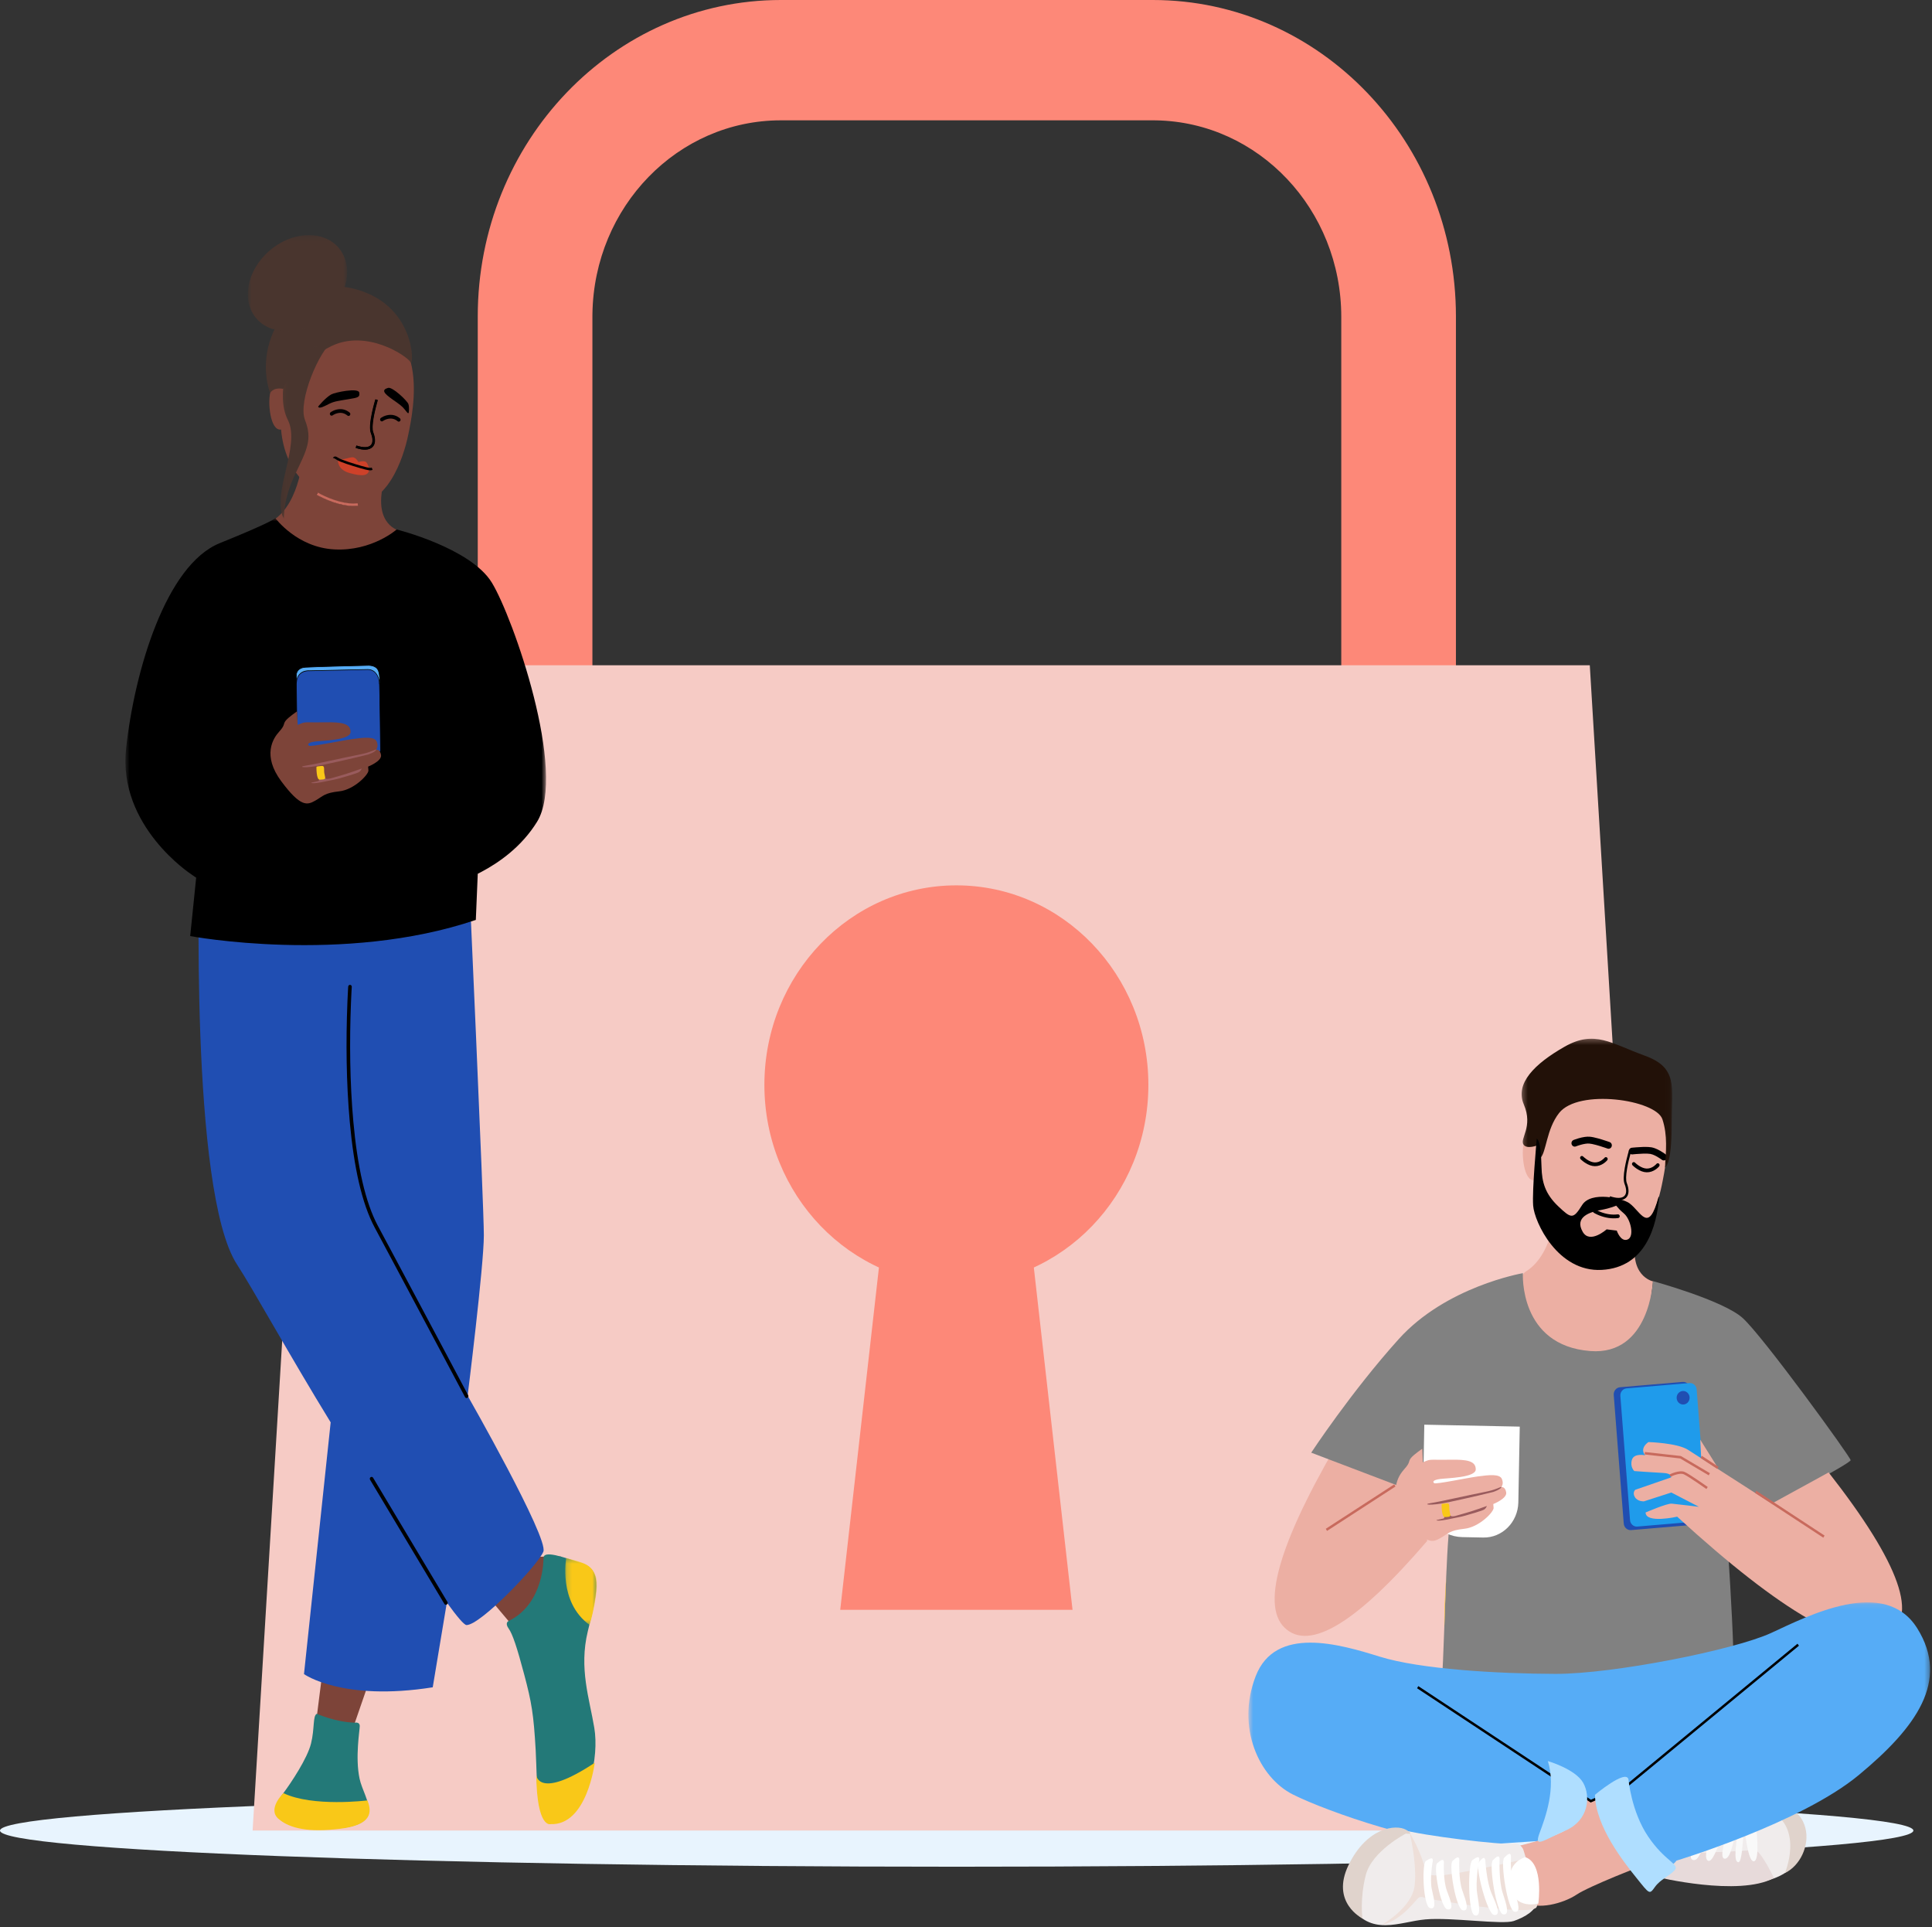 <svg width="380" height="379" viewBox="0 0 380 379" fill="none" xmlns="http://www.w3.org/2000/svg">
<rect x="0" y="0" width="380" height="379" fill="#333333" stroke="none"/>
<path d="M188.169 367.082C292.091 367.082 376.337 363.899 376.337 359.971C376.337 356.044 292.091 352.86 188.169 352.86C84.246 352.86 0 356.044 0 359.971C0 363.899 84.246 367.082 188.169 367.082Z" fill="#E8F4FE"/>
<path d="M226.74 0C259.67 0 286.364 27.87 286.364 62.249V196.816C286.364 231.196 259.67 259.066 226.74 259.066H153.592C120.662 259.066 93.967 231.196 93.967 196.816V62.249C93.967 27.87 120.662 0 153.592 0H226.74ZM226.754 23.663H153.578C133.316 23.663 116.851 40.63 116.524 61.689L116.519 62.328V196.86C116.519 218.001 132.781 235.179 152.965 235.52L153.578 235.525H226.754C247.016 235.525 263.48 218.559 263.807 197.499L263.812 196.86V62.328C263.812 41.188 247.551 24.009 227.367 23.668L226.754 23.663Z" fill="#FD8878"/>
<path fill-rule="evenodd" clip-rule="evenodd" d="M63.528 130.82H312.692L326.535 359.97H49.685L63.528 130.82Z" fill="#F6CBC5"/>
<path d="M188.108 252.569C208.964 252.569 225.871 235.003 225.871 213.335C225.871 191.667 208.964 174.101 188.108 174.101C167.253 174.101 150.346 191.667 150.346 213.335C150.346 235.003 167.253 252.569 188.108 252.569Z" fill="#FD8878"/>
<path fill-rule="evenodd" clip-rule="evenodd" d="M175.647 224.737H200.569L210.954 316.569H165.262L175.647 224.737Z" fill="#FD8878"/>
<path fill-rule="evenodd" clip-rule="evenodd" d="M63.274 329.938L62.13 338.971L69.21 340.464L72.357 331.356L63.274 329.938Z" fill="#7D4439"/>
<path fill-rule="evenodd" clip-rule="evenodd" d="M105.399 306.122L110.325 306.089L101.251 320.232L97.103 315.305L105.399 306.122Z" fill="#7D4439"/>
<path fill-rule="evenodd" clip-rule="evenodd" d="M91.762 319.561C91.295 319.561 89.907 317.923 87.888 315.135L85.112 331.801C67.263 334.617 59.792 329.202 59.792 329.202L65.039 279.699C57.005 266.622 49.74 253.428 46.639 248.69C37.217 234.295 39.231 169.074 39.231 169.074C52.317 169.447 92.088 169.074 92.088 169.074C92.088 169.074 95.167 236.915 95.167 242.913C95.167 248.912 91.975 274.462 91.975 274.462C91.975 274.462 107.937 302.454 106.873 305.121C105.809 307.786 94.528 319.561 91.762 319.561Z" fill="#204EB2"/>
<path d="M68.842 193.669L68.862 193.67C69.057 193.684 69.203 193.86 69.189 194.063L69.165 194.446C69.157 194.583 69.149 194.736 69.139 194.903L69.116 195.349C69.087 195.924 69.057 196.562 69.03 197.257C68.733 204.75 68.803 212.899 69.498 220.556C70.3 229.404 71.862 236.458 74.318 241.041L77.216 246.457L80.524 252.654C82.61 256.565 84.791 260.659 86.985 264.782L92.085 274.376C92.179 274.554 92.118 274.778 91.947 274.876C91.784 274.971 91.579 274.915 91.479 274.752L86.626 265.624C84.416 261.468 82.215 257.336 80.107 253.385L76.933 247.437C75.78 245.281 74.701 243.262 73.703 241.4C71.188 236.707 69.607 229.566 68.796 220.625C68.098 212.93 68.027 204.75 68.326 197.227L68.342 196.815C68.371 196.139 68.4 195.523 68.43 194.971L68.462 194.4L68.486 194.011C68.499 193.816 68.657 193.667 68.842 193.669Z" fill="black"/>
<path d="M72.9 290.48C73.059 290.376 73.266 290.421 73.374 290.578L73.386 290.597L88.002 315.008C88.105 315.18 88.055 315.407 87.89 315.515C87.731 315.618 87.523 315.573 87.416 315.416L87.404 315.398L72.788 290.987C72.685 290.815 72.735 290.588 72.9 290.48Z" fill="black"/>
<path fill-rule="evenodd" clip-rule="evenodd" d="M69.825 338.758C69.825 338.758 70.758 338.564 70.758 339.416C70.758 340.267 69.825 345.572 70.727 349.785C71.629 353.999 76.868 359.468 64.071 359.647C51.273 359.826 54.236 354.627 55.739 352.609C57.242 350.592 60.448 345.801 61.178 342.843C61.908 339.884 61.494 337.414 62.31 337.01C62.31 337.01 66.003 338.669 69.825 338.758Z" fill="#237978"/>
<path fill-rule="evenodd" clip-rule="evenodd" d="M54.769 357.663C57.017 359.611 60.828 360.367 66.963 359.611C73.098 358.856 73.213 356.39 72.26 354.043C72.26 354.043 61.513 355.392 55.74 352.609C55.74 352.609 52.521 355.713 54.769 357.663Z" fill="#F9C818"/>
<path fill-rule="evenodd" clip-rule="evenodd" d="M99.99 318.788C99.99 318.788 99.254 319.149 100.034 320.234C100.813 321.318 101.676 323.894 103.118 329.327C104.559 334.76 104.96 337.101 105.36 344.122C105.76 351.144 105.12 360.923 110.485 357.998C115.85 355.072 117.852 345.543 116.891 339.776C115.93 334.008 113.848 328.073 115.61 320.801C117.372 313.529 118.653 308.932 114.649 307.511C110.645 306.09 106.921 304.849 106.901 306.347C106.901 306.347 107.09 315.399 99.99 318.788Z" fill="#237978"/>
<path fill-rule="evenodd" clip-rule="evenodd" d="M116.978 346.639C116.978 346.639 115.462 359.036 108.26 358.706C108.26 358.706 105.607 359.563 105.48 349.079C105.48 349.079 105.86 354.024 116.978 346.639Z" fill="#F9C818"/>
<mask id="mask0" mask-type="alpha" maskUnits="userSpaceOnUse" x="111" y="306" width="7" height="14">
<path fill-rule="evenodd" clip-rule="evenodd" d="M111.171 306.355H117.402V319.532H111.171V306.355Z" fill="white"/>
</mask>
<g mask="url(#mask0)">
<path fill-rule="evenodd" clip-rule="evenodd" d="M111.36 306.355C111.36 306.355 109.742 315.065 115.964 319.532C115.964 319.532 118.121 312.287 117.15 309.884C116.179 307.482 114.741 307.369 111.36 306.355Z" fill="#F9C818"/>
</g>
<path fill-rule="evenodd" clip-rule="evenodd" d="M59.663 88.891C59.663 88.891 59.229 98.841 53.669 102.353C48.624 105.54 59.312 124.031 70.81 122.928C77.104 122.324 78.579 104.358 78.579 104.358C78.579 104.358 73.497 103.333 75.374 95.244L59.663 88.891Z" fill="#7D4439"/>
<path fill-rule="evenodd" clip-rule="evenodd" d="M68.869 99.007C61.415 98.066 56.036 92.951 55.282 84.464C53.116 84.824 52.605 78.93 53.208 77.037C53.812 75.141 55.784 76.25 55.784 76.25C55.893 75.95 55.986 75.637 56.062 75.309C59.319 61.367 68.439 61.92 68.439 61.92C85.197 62.831 81.27 80.691 80.313 85.428C79.355 90.167 76.075 99.916 68.869 99.007Z" fill="#7D4439"/>
<path fill-rule="evenodd" clip-rule="evenodd" d="M41.639 142.742L37.408 184.075C37.408 184.075 67.53 189.727 93.589 180.896L95.112 144.509C95.112 144.509 77.288 143.92 41.639 142.742Z" fill="black"/>
<mask id="mask1" mask-type="alpha" maskUnits="userSpaceOnUse" x="24" y="101" width="84" height="77">
<path fill-rule="evenodd" clip-rule="evenodd" d="M24.666 101.886H107.403V177.471H24.666V101.886Z" fill="white"/>
</mask>
<g mask="url(#mask1)">
<path fill-rule="evenodd" clip-rule="evenodd" d="M37.612 171.92C37.612 171.92 23.141 162.501 24.797 147.226C26.454 131.951 32.623 111.096 43.222 106.811C53.822 102.525 54.154 101.886 54.154 101.886C54.154 101.886 58.402 107.675 65.802 108.042C73.202 108.41 78.018 104.119 78.018 104.119C78.018 104.119 92.551 107.732 96.737 114.569C100.922 121.406 111.611 151.935 105.621 161.621C99.63 171.307 88.045 174.129 88.045 174.129C88.045 174.129 52.647 182.954 37.612 171.92Z" fill="black"/>
</g>
<path fill-rule="evenodd" clip-rule="evenodd" d="M58.402 143.817L58.295 134.008C58.295 134.008 57.975 131.924 61.072 131.801C64.168 131.679 72.497 131.556 72.497 131.556C72.497 131.556 74.526 131.066 74.632 134.131C74.739 137.196 74.846 147.74 74.846 147.74L62.032 151.541L57.227 151.295L58.402 143.817Z" fill="#204EB2"/>
<path fill-rule="evenodd" clip-rule="evenodd" d="M57.296 151.238L62.026 151.479L74.787 147.694C74.779 146.924 74.676 137.058 74.574 134.133C74.537 133.064 74.262 132.318 73.757 131.915C73.188 131.459 72.517 131.614 72.51 131.616L72.498 131.617C72.415 131.619 64.134 131.741 61.074 131.863C59.949 131.907 59.154 132.214 58.712 132.775C58.261 133.348 58.352 133.992 58.353 133.999L58.461 143.821L58.46 143.827L57.296 151.238ZM62.039 151.603L62.03 151.602L57.159 151.353L58.343 143.812L58.237 134.009C58.233 133.989 58.136 133.315 58.62 132.699C59.084 132.109 59.908 131.786 61.069 131.74C64.097 131.62 72.225 131.499 72.49 131.495C72.568 131.478 73.239 131.346 73.829 131.817C74.363 132.244 74.653 133.022 74.692 134.129C74.797 137.159 74.904 147.634 74.905 147.739L74.906 147.786L74.862 147.799L62.039 151.603Z" fill="black"/>
<path fill-rule="evenodd" clip-rule="evenodd" d="M58.292 134.376L58.285 132.687C58.285 132.687 58.285 131.338 60.047 131.216C61.809 131.093 72.262 130.848 72.262 130.848C72.262 130.848 73.672 130.725 74.259 131.583C74.846 132.442 74.66 134.528 74.66 134.528C74.66 134.528 74.595 131.604 72.254 131.655C69.913 131.706 60.807 131.902 60.807 131.902C60.807 131.902 58.416 131.651 58.292 134.376Z" fill="#56ACF6"/>
<path fill-rule="evenodd" clip-rule="evenodd" d="M72.313 131.593C73.909 131.593 74.447 132.976 74.627 133.843C74.631 133.163 74.57 132.145 74.21 131.619C73.649 130.799 72.28 130.907 72.266 130.909C72.158 130.911 61.79 131.156 60.05 131.277C59.348 131.325 58.831 131.586 58.553 132.031C58.345 132.364 58.343 132.684 58.343 132.687L58.346 133.583C58.473 133.099 58.7 132.709 59.024 132.417C59.775 131.741 60.77 131.837 60.812 131.841C60.805 131.841 69.911 131.645 72.252 131.594C72.272 131.593 72.293 131.593 72.313 131.593ZM74.718 134.534L74.6 134.529C74.6 134.522 74.58 133.799 74.279 133.094C73.879 132.159 73.199 131.694 72.254 131.716C69.913 131.767 60.807 131.964 60.807 131.964C60.791 131.962 59.812 131.869 59.1 132.51C58.64 132.925 58.387 133.554 58.349 134.379L58.232 134.376L58.225 132.687C58.225 132.673 58.246 131.279 60.042 131.154C61.785 131.033 72.156 130.789 72.26 130.786C72.316 130.782 73.706 130.671 74.306 131.548C74.899 132.415 74.725 134.448 74.718 134.534Z" fill="black"/>
<path fill-rule="evenodd" clip-rule="evenodd" d="M58.427 139.89C58.427 139.89 56.733 141.027 56.188 141.721C55.644 142.416 56.128 142.542 54.918 143.869C53.708 145.195 51.529 148.542 55.341 153.658C59.153 158.773 60.424 158.331 61.997 157.447C63.57 156.563 63.751 155.931 66.716 155.615C69.681 155.3 72.524 152.268 72.464 151.51L72.403 150.752C72.403 150.752 75.126 149.679 74.945 148.479C74.763 147.279 73.977 147.405 73.977 147.405C73.977 147.405 74.521 146.837 74.097 145.826C73.674 144.816 71.677 145.005 69.378 145.321C67.079 145.637 61.15 146.9 60.787 146.647C60.424 146.395 60.545 146.016 61.936 145.826C63.328 145.637 68.955 145.574 68.955 143.932C68.955 142.29 67.26 141.974 63.993 142.037C60.726 142.1 60.121 141.911 59.335 142.227L58.548 142.542L58.427 139.89Z" fill="#7D4439"/>
<path fill-rule="evenodd" clip-rule="evenodd" d="M74.024 147.397C74.024 147.397 74.198 147.267 72.903 147.783C72.432 147.97 71.767 148.166 70.831 148.352C67.321 149.047 61.815 150.31 60.121 150.562C58.427 150.815 59.819 151.194 63.691 150.373C67.563 149.552 72.173 148.45 72.38 148.378C72.732 148.256 73.789 147.888 74.024 147.397Z" fill="#995B5D"/>
<path fill-rule="evenodd" clip-rule="evenodd" d="M71.132 151.131C71.132 151.131 68.268 152.179 66.859 152.547C65.362 152.938 64.235 153.468 63.932 152.962C63.63 152.457 63.267 152.331 63.267 152.331L62.783 152.899C62.783 152.899 62.865 153.528 62.601 153.594C62.13 153.712 61.209 153.91 61.209 153.91C61.209 153.91 61.221 154.264 64.04 153.651C64.739 153.499 66.036 153.283 66.859 153.038C67.615 152.812 70.346 152.078 70.709 151.763C71.072 151.447 71.132 151.131 71.132 151.131Z" fill="#995B5D"/>
<path fill-rule="evenodd" clip-rule="evenodd" d="M62.239 150.816C62.239 150.816 62.194 153.359 62.882 153.319C63.57 153.279 63.812 153.279 63.933 153.089C64.054 152.9 63.752 152.268 63.752 151.574C63.752 150.879 63.752 150.563 63.207 150.626C62.663 150.69 62.299 150.69 62.239 150.816Z" fill="#F9C818"/>
<path fill-rule="evenodd" clip-rule="evenodd" d="M66.471 90.355C66.471 90.355 66.182 92.287 68.738 93.016C71.294 93.745 72.504 93.569 72.616 92.317C72.616 92.317 72.384 90.898 71.782 90.751C71.181 90.604 70.497 90.857 70.497 90.857C70.497 90.857 70.001 89.93 69.353 89.923C68.704 89.916 67.325 90.51 66.471 90.355Z" fill="#CE4129"/>
<path fill-rule="evenodd" clip-rule="evenodd" d="M70.907 92.075C69.045 91.532 66.822 90.849 66.16 90.372C65.677 90.025 65.476 90.065 65.474 90.066C65.474 90.066 65.725 89.464 66.427 89.968C67.109 90.459 70.062 91.32 71.033 91.603C72.731 92.097 72.899 92.027 73.113 91.938L73.287 92.394C73.08 92.48 72.89 92.523 72.481 92.463C72.146 92.414 71.664 92.296 70.907 92.075Z" fill="black"/>
<path fill-rule="evenodd" clip-rule="evenodd" d="M69.473 99.457C67.846 99.457 66.163 98.962 64.957 98.504C63.411 97.918 62.29 97.265 62.279 97.258L62.451 96.938C62.495 96.963 66.852 99.483 70.334 99.036L70.377 99.401C70.08 99.44 69.777 99.457 69.473 99.457Z" fill="black"/>
<path d="M73.874 78.532L74.321 78.682L74.278 78.828C74.242 78.948 74.203 79.084 74.161 79.236C74.04 79.669 73.919 80.134 73.807 80.612C73.681 81.144 73.574 81.66 73.49 82.147L73.466 82.291C73.261 83.53 73.233 84.476 73.415 84.984L73.426 85.013C74.469 87.706 73.052 89.072 70.08 88.115L69.99 88.086L70.133 87.619C72.81 88.513 73.884 87.505 72.99 85.197C72.744 84.562 72.782 83.484 73.028 82.06C73.113 81.562 73.223 81.036 73.35 80.495C73.452 80.063 73.56 79.643 73.669 79.246L73.71 79.099C73.734 79.011 73.758 78.928 73.78 78.85L73.838 78.653L73.874 78.532Z" fill="black"/>
<path d="M62.274 97.294L62.504 96.866L62.588 96.914L62.665 96.956C62.781 97.02 62.914 97.091 63.061 97.167L63.126 97.199C63.621 97.451 64.17 97.704 64.754 97.939C66.099 98.48 67.428 98.85 68.664 98.969C69.224 99.024 69.755 99.025 70.252 98.969L70.351 98.957L70.409 99.444C69.848 99.516 69.25 99.519 68.62 99.458C67.336 99.333 65.967 98.953 64.585 98.397C63.987 98.156 63.427 97.898 62.92 97.64L62.728 97.541C62.646 97.499 62.57 97.458 62.498 97.419L62.365 97.346L62.274 97.294Z" fill="#C86A5D"/>
<path fill-rule="evenodd" clip-rule="evenodd" d="M71.746 88.42C71.271 88.42 70.678 88.323 69.939 88.076L70.082 87.609C71.459 88.068 72.476 88.031 72.946 87.503C73.346 87.053 73.344 86.231 72.939 85.187C72.665 84.479 72.733 83.136 73.141 81.195C73.439 79.775 73.819 78.534 73.823 78.522L74.27 78.672C73.858 80.012 72.895 83.763 73.375 85.003C73.986 86.58 73.666 87.414 73.291 87.836C73.023 88.138 72.555 88.42 71.746 88.42Z" fill="black"/>
<path fill-rule="evenodd" clip-rule="evenodd" d="M68.553 81.795C68.468 81.795 68.382 81.763 68.315 81.698C68.31 81.694 67.729 81.156 66.891 81.188C66.023 81.222 65.447 81.665 65.441 81.669C65.285 81.791 65.065 81.759 64.948 81.597C64.831 81.436 64.86 81.207 65.014 81.084C65.044 81.06 65.763 80.496 66.865 80.453C67.998 80.411 68.76 81.126 68.791 81.156C68.935 81.294 68.944 81.526 68.813 81.676C68.743 81.755 68.648 81.795 68.553 81.795Z" fill="black"/>
<path fill-rule="evenodd" clip-rule="evenodd" d="M62.568 79.962C62.568 79.962 63.91 78.285 65.122 77.578C65.871 77.141 70.491 76.207 70.66 77.195C70.825 78.158 70.349 78.191 68.507 78.504C66.665 78.817 65.802 78.895 64.834 79.37C63.866 79.844 62.773 80.491 62.568 79.962Z" fill="black"/>
<path fill-rule="evenodd" clip-rule="evenodd" d="M80.388 81.137C80.388 81.137 80.558 80.121 80.324 79.457C80.09 78.794 77.189 76.034 76.337 76.275C74.984 76.657 75.472 77.333 77.184 78.533C78.561 79.499 79.11 79.871 79.629 80.551C80.339 81.481 80.285 81.287 80.388 81.137Z" fill="black"/>
<path fill-rule="evenodd" clip-rule="evenodd" d="M78.434 82.916C78.349 82.916 78.263 82.884 78.196 82.819C78.191 82.815 77.61 82.276 76.771 82.309C75.906 82.343 75.329 82.785 75.323 82.789C75.168 82.913 74.947 82.882 74.829 82.72C74.711 82.559 74.74 82.328 74.895 82.205C74.925 82.181 75.644 81.616 76.745 81.574C77.878 81.532 78.64 82.247 78.672 82.277C78.815 82.415 78.825 82.647 78.693 82.797C78.624 82.876 78.529 82.916 78.434 82.916Z" fill="black"/>
<path fill-rule="evenodd" clip-rule="evenodd" d="M55.708 76.468C55.708 76.468 56.765 72.177 65.163 68.069C72.08 64.687 79.963 69.909 80.785 71.257C81.392 72.252 81.96 59.61 69.157 56.667C58.3 54.172 49.483 66.414 53.124 77.326C53.124 77.326 53.593 76.1 55.708 76.468Z" fill="#49352E"/>
<mask id="mask2" mask-type="alpha" maskUnits="userSpaceOnUse" x="48" y="46" width="21" height="20">
<path fill-rule="evenodd" clip-rule="evenodd" d="M48.745 46.223H68.284V65.117H48.745V46.223Z" fill="white"/>
</mask>
<g mask="url(#mask2)">
<path fill-rule="evenodd" clip-rule="evenodd" d="M67.023 49.272C69.673 53.111 68.011 59.087 63.312 62.621C58.613 66.154 52.656 65.907 50.006 62.069C47.357 58.23 49.019 52.254 53.718 48.72C58.417 45.187 64.374 45.434 67.023 49.272Z" fill="#49352E"/>
</g>
<mask id="mask3" mask-type="alpha" maskUnits="userSpaceOnUse" x="55" y="67" width="11" height="36">
<path fill-rule="evenodd" clip-rule="evenodd" d="M55.158 67.21H65.399V102.012H55.158V67.21Z" fill="white"/>
</mask>
<g mask="url(#mask3)">
<path fill-rule="evenodd" clip-rule="evenodd" d="M57.294 69.54C57.294 69.54 54.039 77.507 56.626 82.6C59.213 87.692 53.217 97.36 55.837 102.012C55.837 102.012 55.671 98.178 58.036 93.291C60.401 88.404 61.47 86.378 59.992 82.605C58.514 78.833 62.892 68.811 65.399 67.21L57.294 69.54Z" fill="#49352E"/>
</g>
<path fill-rule="evenodd" clip-rule="evenodd" d="M306.208 236.506C306.208 236.506 305.775 246.456 300.214 249.968C295.169 253.154 305.857 271.646 317.355 270.543C323.649 269.939 325.124 251.973 325.124 251.973C325.124 251.973 320.042 250.948 321.92 242.859L306.208 236.506Z" fill="#ECAFA3"/>
<path fill-rule="evenodd" clip-rule="evenodd" d="M315.415 246.623C307.961 245.682 302.581 240.567 301.828 232.08C299.661 232.44 299.15 226.547 299.753 224.653C300.358 222.757 302.329 223.866 302.329 223.866C302.439 223.566 302.531 223.253 302.608 222.925C305.864 208.983 314.984 209.536 314.984 209.536C331.742 210.448 327.816 228.307 326.858 233.045C325.901 237.783 322.62 247.532 315.415 246.623Z" fill="#ECAFA3"/>
<path fill-rule="evenodd" clip-rule="evenodd" d="M265.247 280.156C251.975 302.103 247.788 315.418 252.686 320.103C257.584 324.788 266.928 319.089 280.717 303.007C280.006 299.416 278.172 295.498 275.213 291.253C272.254 287.008 268.932 283.309 265.247 280.156Z" fill="#ECAFA3"/>
<path fill-rule="evenodd" clip-rule="evenodd" d="M348.888 295.748L339.201 294.571C339.201 294.571 341.68 329.376 340.748 329.376C340.248 329.376 328.612 335.962 312.306 335.962C299.779 335.962 284.413 331.637 283.763 331.6C283.683 331.596 283.606 331.539 283.532 331.435C283.741 329.034 283.906 324.79 284.074 320.103C284.192 316.814 284.312 313.309 284.449 310.071C284.577 307.058 284.72 304.278 284.893 302.117C285.645 292.695 285.124 284.097 285.124 284.097L281.415 294.604L257.9 285.661C257.9 285.661 265.752 273.716 275.113 263.326C284.401 253.018 299.297 250.402 299.53 250.363C299.531 250.362 299.532 250.362 299.532 250.362C299.532 250.362 298.696 264.584 312.787 265.677C324.504 266.585 325.111 251.926 325.111 251.926C325.111 251.926 338.806 255.659 342.735 259.156C346.664 262.654 363.998 286.537 363.998 287.14C363.998 287.743 348.888 295.748 348.888 295.748Z" fill="#818181"/>
<path fill-rule="evenodd" clip-rule="evenodd" d="M284.449 310.072C284.312 313.31 284.192 316.815 284.074 320.103C284.047 317.875 284.132 314.672 284.449 310.072Z" fill="#F9C818"/>
<path fill-rule="evenodd" clip-rule="evenodd" d="M333.143 299.842L320.824 300.887C320.081 300.95 319.43 300.373 319.37 299.598L317.401 274.312C317.341 273.537 317.894 272.858 318.637 272.795L330.955 271.75C331.698 271.686 332.349 272.264 332.409 273.039L334.378 298.325C334.438 299.1 333.885 299.779 333.143 299.842Z" fill="#204EB2"/>
<path fill-rule="evenodd" clip-rule="evenodd" d="M334.399 299.142L322.035 300.191C321.305 300.253 320.665 299.685 320.606 298.923L318.705 274.512C318.646 273.75 319.19 273.082 319.92 273.02L332.283 271.971C333.013 271.909 333.653 272.477 333.713 273.239L335.613 297.65C335.673 298.412 335.129 299.08 334.399 299.142Z" fill="#1F9BEB"/>
<path fill-rule="evenodd" clip-rule="evenodd" d="M332.319 274.754C332.376 275.486 331.854 276.128 331.153 276.187C330.451 276.247 329.836 275.701 329.779 274.969C329.722 274.237 330.245 273.595 330.946 273.536C331.648 273.476 332.262 274.021 332.319 274.754Z" fill="#204EB2"/>
<path fill-rule="evenodd" clip-rule="evenodd" d="M329.88 298.249C329.88 298.249 323.702 299.655 323.663 297.423C323.663 297.423 327.861 295.604 328.811 295.686C329.762 295.769 334.157 296.307 334.157 296.307L328.732 293.496L323.346 295.232C323.346 295.232 322.118 295.315 321.564 294.405C321.009 293.496 321.643 292.958 321.643 292.958L328.692 290.519C328.692 290.519 328.93 289.734 327.148 289.651C325.366 289.568 321.445 289.279 321.445 289.279C321.445 289.279 320.574 288.494 320.97 287.088C321.366 285.683 323.583 286.179 323.583 286.179C323.583 286.179 322.356 284.939 324.217 283.575C324.217 283.575 329.92 283.74 332.019 285.104C334.118 286.468 348.485 295.676 348.485 295.676L359.668 289.545C373.821 307.63 377.576 318.344 370.933 321.688C364.29 325.031 350.605 317.219 329.88 298.249Z" fill="#ECAFA3"/>
<path fill-rule="evenodd" clip-rule="evenodd" d="M336.083 290.12L330.468 286.798L323.476 286.016L323.527 285.529L330.567 286.316C330.599 286.32 330.629 286.33 330.657 286.347L336.315 289.693L336.083 290.12Z" fill="#C86A5D"/>
<path fill-rule="evenodd" clip-rule="evenodd" d="M358.621 302.379L345.201 293.576L345.451 293.161L358.871 301.964L358.621 302.379Z" fill="#C86A5D"/>
<path fill-rule="evenodd" clip-rule="evenodd" d="M274.474 292.313L261.012 301.045L260.764 300.629L274.226 291.897L274.474 292.313Z" fill="#C86A5D"/>
<path fill-rule="evenodd" clip-rule="evenodd" d="M335.629 292.812C335.593 292.787 332.075 290.301 331.158 289.902C330.458 289.597 329.058 290.153 328.578 290.393L328.376 289.95C328.454 289.911 330.303 288.999 331.338 289.449C332.299 289.867 335.746 292.303 335.892 292.406L335.629 292.812Z" fill="#C86A5D"/>
<path fill-rule="evenodd" clip-rule="evenodd" d="M334.42 283.113L337.887 288.647L334.59 286.483L334.42 283.113Z" fill="#ECAFA3"/>
<path fill-rule="evenodd" clip-rule="evenodd" d="M337.762 288.855L334.465 286.691L334.715 286.275L338.012 288.439L337.762 288.855Z" fill="#C86A5D"/>
<path fill-rule="evenodd" clip-rule="evenodd" d="M291.73 302.349L287.602 302.265C283.256 302.176 279.801 298.425 279.886 293.888L280.144 280.156L298.917 280.54L298.638 295.416C298.564 299.322 295.472 302.426 291.73 302.349Z" fill="white"/>
<path fill-rule="evenodd" clip-rule="evenodd" d="M279.734 284.901C279.734 284.901 278.04 286.037 277.496 286.732C276.951 287.427 277.435 287.553 276.225 288.879C275.015 290.206 272.837 293.553 276.649 298.669C280.461 303.784 281.731 303.342 283.304 302.458C284.877 301.574 285.059 300.942 288.024 300.626C290.988 300.311 293.832 297.279 293.771 296.521L293.711 295.763C293.711 295.763 296.433 294.69 296.252 293.49C296.07 292.29 295.284 292.416 295.284 292.416C295.284 292.416 295.829 291.848 295.405 290.837C294.981 289.827 292.985 290.016 290.686 290.332C288.387 290.648 282.457 291.911 282.094 291.658C281.731 291.406 281.852 291.027 283.244 290.837C284.635 290.648 290.262 290.585 290.262 288.943C290.262 287.301 288.568 286.985 285.301 287.048C282.034 287.111 281.429 286.922 280.642 287.238L279.855 287.553L279.734 284.901Z" fill="#ECAFA3"/>
<path fill-rule="evenodd" clip-rule="evenodd" d="M295.331 292.408C295.331 292.408 295.505 292.278 294.211 292.794C293.739 292.981 293.074 293.177 292.138 293.363C288.628 294.057 283.123 295.321 281.428 295.573C279.734 295.826 281.126 296.205 284.998 295.384C288.87 294.563 293.48 293.461 293.687 293.389C294.039 293.267 295.097 292.899 295.331 292.408Z" fill="#995B5D"/>
<path fill-rule="evenodd" clip-rule="evenodd" d="M292.441 296.142C292.441 296.142 289.577 297.19 288.167 297.558C286.67 297.949 285.543 298.479 285.241 297.973C284.938 297.468 284.575 297.342 284.575 297.342L284.091 297.91C284.091 297.91 284.173 298.539 283.91 298.605C283.439 298.723 282.518 298.921 282.518 298.921C282.518 298.921 282.529 299.275 285.348 298.662C286.047 298.51 287.345 298.294 288.167 298.049C288.923 297.823 291.654 297.089 292.017 296.774C292.38 296.458 292.441 296.142 292.441 296.142Z" fill="#995B5D"/>
<path fill-rule="evenodd" clip-rule="evenodd" d="M283.546 295.826C283.546 295.826 283.501 298.369 284.189 298.329C284.877 298.289 285.119 298.289 285.24 298.099C285.361 297.91 285.059 297.278 285.059 296.583C285.059 295.889 285.059 295.573 284.514 295.636C283.97 295.699 283.607 295.699 283.546 295.826Z" fill="#F9C818"/>
<path fill-rule="evenodd" clip-rule="evenodd" d="M311.044 352.56C311.044 352.56 316.066 354.833 316.671 353.949C317.276 353.065 312.072 358.559 312.072 358.559L308.321 356.349L311.044 352.56Z" fill="#ECAFA3"/>
<path fill-rule="evenodd" clip-rule="evenodd" d="M311.044 352.56C311.044 352.56 316.066 354.833 316.671 353.949C317.276 353.065 312.072 358.559 312.072 358.559L308.321 356.349L311.044 352.56Z" stroke="black" stroke-width="0.597"/>
<path fill-rule="evenodd" clip-rule="evenodd" d="M351.278 355.339C351.278 355.339 358.66 359.823 352.791 366.833C346.922 373.843 326.169 369.043 326.169 369.043L325.625 366.265C325.625 366.265 346.498 355.718 351.278 355.339Z" fill="#F0ECEC"/>
<path fill-rule="evenodd" clip-rule="evenodd" d="M351.278 355.339C351.278 355.339 354.182 355.97 355.09 359.444C355.997 362.917 353.997 366.963 351.064 368.319C351.064 368.319 354.807 359.649 348.232 356.073L351.278 355.339Z" fill="#E0D3CC"/>
<path fill-rule="evenodd" clip-rule="evenodd" d="M348.907 369.303C348.907 369.303 346.256 363.674 345.046 363.8C343.836 363.927 330.737 364.636 329.421 364.376L325.08 366.2L325.848 369.092C325.848 369.092 341.998 373.037 348.907 369.303Z" fill="#E7DADA"/>
<path fill-rule="evenodd" clip-rule="evenodd" d="M345.348 358.686C345.348 358.686 346.317 366.012 344.925 366.012C343.533 366.012 343.17 357.801 342.928 360.643C342.686 363.485 342.505 367.085 341.597 366.012C340.69 364.938 342.565 356.98 341.779 359.191C340.992 361.401 340.508 365.569 339.238 365.506C337.967 365.443 339.722 361.212 339.056 361.085C338.391 360.959 337.06 366.58 335.91 365.885C334.76 365.191 336.878 360.58 335.668 362.285C334.458 363.991 334.095 366.012 333.006 365.759C331.917 365.506 333.127 363.296 333.792 362.222C334.458 361.149 344.683 357.043 344.986 357.549C345.288 358.054 345.348 358.686 345.348 358.686Z" fill="#F9F9F9"/>
<mask id="mask4" mask-type="alpha" maskUnits="userSpaceOnUse" x="245" y="315" width="135" height="52">
<path fill-rule="evenodd" clip-rule="evenodd" d="M379.625 315.097H245.544V366.907H379.625V315.097Z" fill="white"/>
</mask>
<g mask="url(#mask4)">
<path fill-rule="evenodd" clip-rule="evenodd" d="M329.739 365.886C329.739 365.886 354.182 358.497 365.557 349.087C376.932 339.677 383.527 330.519 377.113 320.225C370.7 309.931 355.635 317.762 348.374 321.109C341.114 324.457 317.305 329.19 305.946 329.16C294.586 329.13 279.339 328.246 271.413 325.783C263.487 323.32 250.842 319.594 246.97 329.635C243.098 339.677 247.635 349.529 254.291 352.876C260.946 356.223 281.457 363.423 291.985 362.729L302.512 362.034C302.512 362.034 307.05 356.792 305.84 349.15L312.193 353.95C312.193 353.95 315.823 353.887 317.154 353.382C318.485 352.876 325.867 371.381 329.739 365.886Z" fill="#56ACF6"/>
</g>
<path fill-rule="evenodd" clip-rule="evenodd" d="M323.265 366.77C323.265 366.77 312.616 370.875 310.075 372.581C307.534 374.286 302.27 375.738 299.729 373.907C297.187 372.075 298.7 362.981 298.7 362.981C298.7 362.981 307.231 360.96 308.199 359.571C309.167 358.181 316.912 353.571 316.912 353.571L323.265 366.77Z" fill="#ECAFA3"/>
<path fill-rule="evenodd" clip-rule="evenodd" d="M299.613 363.701C299.613 363.701 299.063 362.223 297.369 362.539C295.675 362.855 279.884 361.024 275.346 359.697C270.808 358.371 261.188 367.781 265.363 374.412C269.538 381.044 275.225 377.886 280.368 377.444C285.511 377.002 295.494 378.518 297.732 377.76C299.971 377.002 302.21 375.612 302.27 373.97C302.331 372.328 299.613 363.701 299.613 363.701Z" fill="#F0ECEC"/>
<path fill-rule="evenodd" clip-rule="evenodd" d="M276.524 360.561C276.524 360.561 269.84 363.991 268.63 368.727C267.42 373.464 267.982 377.256 267.982 377.256C267.982 377.256 261.639 374.136 265.256 366.727C268.872 359.317 274.556 358.709 276.524 359.802C278.492 360.896 276.524 360.561 276.524 360.561Z" fill="#E0D3CC"/>
<path fill-rule="evenodd" clip-rule="evenodd" d="M277.263 360.401C277.263 360.401 280.004 364.938 280.367 368.222C280.367 368.222 280.125 368.854 283.15 368.791C286.175 368.727 300.279 365.497 300.279 365.497C300.279 365.497 303.313 373.083 302.216 375.042C301.12 377.001 280.367 373.275 280.367 373.275C280.367 373.275 279.52 372.769 278.975 373.211C278.431 373.653 275.619 377.703 271.761 378.52C271.761 378.52 277.765 375.169 278.249 370.748C278.733 366.327 277.263 360.401 277.263 360.401Z" fill="#EEDFD9"/>
<path fill-rule="evenodd" clip-rule="evenodd" d="M297.188 365.002C297.188 365.002 297.006 369.296 297.793 371.696C298.579 374.096 299.232 376.189 297.877 375.932C296.522 375.675 295.07 366.138 295.856 365.317C296.643 364.496 297.127 364.244 297.188 365.002Z" fill="white"/>
<path fill-rule="evenodd" clip-rule="evenodd" d="M294.948 365.507C294.948 365.507 294.767 369.801 295.553 372.201C296.34 374.601 296.993 376.694 295.638 376.437C294.283 376.18 292.831 366.643 293.617 365.822C294.404 365.001 294.888 364.749 294.948 365.507Z" fill="white"/>
<path fill-rule="evenodd" clip-rule="evenodd" d="M287.024 365.657C287.024 365.657 286.842 369.585 287.629 371.78C288.415 373.975 289.068 375.89 287.713 375.655C286.358 375.419 284.906 366.697 285.693 365.946C286.479 365.195 286.963 364.964 287.024 365.657Z" fill="white"/>
<path fill-rule="evenodd" clip-rule="evenodd" d="M283.998 366.136C283.998 366.136 283.817 369.802 284.603 371.851C285.39 373.9 286.043 375.687 284.688 375.468C283.333 375.248 281.88 367.106 282.667 366.405C283.454 365.704 283.938 365.489 283.998 366.136Z" fill="white"/>
<path fill-rule="evenodd" clip-rule="evenodd" d="M281.825 365.87C281.825 365.87 281.146 369.473 281.646 371.617C282.146 373.762 282.549 375.628 281.238 375.21C279.926 374.792 279.596 366.517 280.47 365.94C281.344 365.363 281.853 365.221 281.825 365.87Z" fill="white"/>
<path fill-rule="evenodd" clip-rule="evenodd" d="M292.136 365.783C292.136 365.783 292.376 370.074 293.393 372.378C294.411 374.681 295.266 376.693 293.893 376.582C292.519 376.471 290.14 367.14 290.842 366.239C291.544 365.338 292.001 365.036 292.136 365.783Z" fill="white"/>
<path fill-rule="evenodd" clip-rule="evenodd" d="M290.949 365.703C290.949 365.703 290.131 369.916 290.552 372.414C290.972 374.912 291.306 377.086 290.006 376.612C288.705 376.139 288.688 366.483 289.587 365.799C290.486 365.115 291.002 364.944 290.949 365.703Z" fill="white"/>
<path fill-rule="evenodd" clip-rule="evenodd" d="M300.022 365.209C300.022 365.209 296.22 366.075 297.006 370.875C297.793 375.675 302.571 374.322 302.571 374.322C302.571 374.322 303.703 366.427 300.022 365.209Z" fill="white"/>
<path d="M353.541 323.232L320.144 350.73L312.914 353.909L305.258 348.931L278.969 331.571L278.718 331.985L305.009 349.347L312.872 354.459L320.385 351.156L353.832 323.617L353.541 323.232Z" fill="black"/>
<path fill-rule="evenodd" clip-rule="evenodd" d="M304.448 346.307C304.448 346.307 309.894 347.886 311.406 350.601C312.919 353.317 312.435 357.991 307.958 359.948C303.48 361.906 301.665 363.548 302.815 360.454C303.964 357.359 306.082 351.675 304.448 346.307Z" fill="#AFDEFF"/>
<path fill-rule="evenodd" clip-rule="evenodd" d="M320.301 349.908C320.301 349.908 320.845 356.223 324.173 361.149C327.5 366.075 330.465 366.58 329.376 367.78C328.287 368.98 326.593 369.549 325.504 371.065C324.415 372.58 324.475 372.517 321.934 369.359C319.393 366.201 313.827 359.191 313.706 352.939C313.706 352.939 319.817 347.823 320.301 349.908Z" fill="#AFDEFF"/>
<path d="M321.093 228.63C321.224 228.491 321.434 228.483 321.574 228.609L321.637 228.671C321.679 228.711 321.729 228.755 321.784 228.804C321.945 228.944 322.126 229.084 322.322 229.214C322.857 229.57 323.396 229.784 323.897 229.793C324.404 229.801 324.872 229.629 325.292 229.333C325.437 229.231 325.565 229.121 325.674 229.012L325.71 228.977C325.737 228.948 325.759 228.925 325.774 228.907L325.797 228.88C325.921 228.724 326.143 228.702 326.293 228.832C326.443 228.962 326.463 229.194 326.339 229.35L326.315 229.379C326.28 229.421 326.228 229.477 326.161 229.544C326.024 229.681 325.866 229.816 325.687 229.943C325.155 230.317 324.551 230.539 323.885 230.528C323.233 230.517 322.578 230.257 321.943 229.834C321.721 229.686 321.516 229.528 321.334 229.369L321.281 229.323C321.197 229.248 321.135 229.189 321.097 229.15C320.958 229.008 320.956 228.775 321.093 228.63Z" fill="black"/>
<path d="M313.345 237.963C313.443 237.796 313.648 237.74 313.811 237.832L313.892 237.881L313.953 237.916C313.995 237.94 314.042 237.966 314.093 237.993C314.315 238.11 314.571 238.229 314.854 238.339C315.909 238.749 317.045 238.941 318.193 238.796C318.386 238.771 318.561 238.915 318.585 239.116C318.608 239.318 318.471 239.501 318.278 239.526C317.006 239.687 315.761 239.477 314.608 239.028C314.299 238.908 314.019 238.779 313.774 238.649L313.684 238.6C313.582 238.544 313.506 238.499 313.459 238.469C313.294 238.362 313.243 238.135 313.345 237.963Z" fill="black"/>
<path d="M320.417 226.149L320.864 226.299L320.821 226.445C320.785 226.564 320.746 226.701 320.704 226.852C320.583 227.285 320.462 227.75 320.35 228.229C320.224 228.76 320.117 229.276 320.033 229.763L320.009 229.908C319.805 231.146 319.776 232.092 319.958 232.601L319.969 232.63C321.012 235.323 319.596 236.688 316.624 235.732L316.533 235.702L316.676 235.235C319.354 236.129 320.427 235.122 319.533 232.814C319.287 232.178 319.325 231.1 319.571 229.677C319.657 229.179 319.766 228.653 319.893 228.111C319.995 227.68 320.103 227.259 320.212 226.863L320.253 226.715C320.277 226.627 320.301 226.544 320.323 226.466L320.381 226.27L320.417 226.149Z" fill="black"/>
<path d="M311.686 223.574C312.044 223.524 312.377 223.507 312.682 223.531C313.11 223.564 313.678 223.684 314.363 223.873C314.573 223.93 314.791 223.994 315.015 224.062C315.391 224.177 315.767 224.299 316.125 224.422L316.361 224.503L316.595 224.586C316.932 224.709 317.11 225.094 316.992 225.445C316.877 225.788 316.524 225.973 316.195 225.868L316.161 225.856L316.051 225.817C315.954 225.783 315.844 225.745 315.723 225.703C315.377 225.585 315.015 225.467 314.653 225.357C314.439 225.292 314.232 225.231 314.034 225.177L313.904 225.141C313.348 224.993 312.893 224.899 312.586 224.876C312.38 224.86 312.135 224.872 311.86 224.911C311.529 224.958 311.169 225.04 310.8 225.148C310.616 225.202 310.44 225.259 310.277 225.317L310.196 225.346C310.144 225.364 310.097 225.382 310.055 225.398L309.969 225.432C309.637 225.567 309.262 225.397 309.132 225.05C309.002 224.703 309.166 224.312 309.498 224.176L309.565 224.149C309.618 224.128 309.688 224.102 309.773 224.071C309.982 223.996 310.21 223.92 310.451 223.85C310.874 223.726 311.29 223.63 311.686 223.574Z" fill="black"/>
<path d="M323.102 225.543L323.258 225.539C323.897 225.524 324.422 225.545 324.811 225.613C325.026 225.65 325.25 225.713 325.483 225.798C325.829 225.925 326.188 226.099 326.554 226.308C326.788 226.441 327.013 226.582 327.224 226.724L327.313 226.785C327.456 226.884 327.563 226.962 327.625 227.009C327.905 227.224 327.966 227.636 327.759 227.929C327.559 228.214 327.18 228.282 326.901 228.087L326.814 228.022L326.742 227.971C326.704 227.943 326.663 227.915 326.619 227.885C326.41 227.741 326.183 227.597 325.949 227.463C325.638 227.286 325.339 227.141 325.065 227.04C324.897 226.979 324.742 226.935 324.603 226.911C324.284 226.855 323.774 226.839 323.14 226.859C322.754 226.871 322.339 226.896 321.916 226.93L321.733 226.945C321.613 226.955 321.498 226.966 321.388 226.976L321.073 227.008C320.727 227.048 320.416 226.786 320.378 226.425C320.342 226.073 320.579 225.755 320.912 225.703L321.005 225.692L321.147 225.677L321.187 225.673C321.382 225.654 321.595 225.635 321.82 225.617C322.261 225.582 322.695 225.556 323.102 225.543Z" fill="black"/>
<path d="M310.884 227.426C311.015 227.287 311.226 227.279 311.365 227.405L311.429 227.466L311.482 227.517C311.511 227.543 311.542 227.571 311.576 227.6C311.737 227.739 311.917 227.879 312.113 228.01C312.648 228.366 313.187 228.58 313.688 228.588C314.195 228.597 314.664 228.425 315.083 228.129C315.228 228.027 315.356 227.917 315.466 227.808L315.517 227.756C315.542 227.73 315.561 227.708 315.575 227.692L315.588 227.676C315.712 227.52 315.934 227.498 316.084 227.628C316.234 227.758 316.255 227.989 316.13 228.146L316.107 228.175C316.071 228.217 316.02 228.273 315.952 228.34C315.816 228.476 315.657 228.612 315.478 228.738C314.947 229.113 314.342 229.335 313.677 229.324C313.025 229.313 312.369 229.053 311.734 228.63C311.512 228.482 311.307 228.324 311.125 228.165L311.072 228.119C310.988 228.044 310.926 227.985 310.888 227.946C310.75 227.804 310.748 227.571 310.884 227.426Z" fill="black"/>
<path d="M308.819 244.91L309.048 244.482L309.132 244.53L309.209 244.573C309.326 244.637 309.458 244.707 309.606 244.783L309.67 244.816C310.166 245.068 310.714 245.32 311.299 245.556C312.643 246.097 313.972 246.466 315.208 246.586C315.768 246.64 316.299 246.642 316.797 246.586L316.896 246.574L316.953 247.061C316.392 247.133 315.794 247.135 315.165 247.074C313.88 246.95 312.512 246.569 311.13 246.013C310.532 245.772 309.971 245.515 309.464 245.257L309.272 245.158C309.191 245.115 309.114 245.074 309.043 245.035L308.91 244.962L308.819 244.91Z" fill="#C86A5D"/>
<mask id="mask5" mask-type="alpha" maskUnits="userSpaceOnUse" x="299" y="204" width="30" height="26">
<path fill-rule="evenodd" clip-rule="evenodd" d="M299.283 204.262H328.909V229.58H299.283V204.262Z" fill="white"/>
</mask>
<g mask="url(#mask5)">
<path fill-rule="evenodd" clip-rule="evenodd" d="M302.467 225.2C302.467 225.2 301.746 228.857 302.952 227.739C304.157 226.62 304.137 222.058 306.656 218.865C310.483 214.014 325.7 216.251 326.976 220.101C328.024 223.262 327.679 226.494 327.47 229.579C327.47 229.579 328.822 229.416 328.812 220.765C328.803 213.744 330.093 209.977 323.502 207.59C316.91 205.203 313.646 202.465 307.727 205.835C301.808 209.205 297.954 213.07 299.71 217.172C301.623 221.643 298.82 223.947 299.676 225.109C300.374 226.056 302.467 225.2 302.467 225.2Z" fill="#221108"/>
</g>
<path fill-rule="evenodd" clip-rule="evenodd" d="M317.997 241.993L316 241.748C316 241.748 312.711 244.691 311.302 242.239C309.596 239.27 312.829 238.315 314.826 237.947C316.822 237.579 317.879 237.089 317.879 237.089C318.584 237.825 318.227 237.606 319.441 238.657C320.733 239.776 321.519 243.177 320.139 243.74C318.759 244.303 317.997 241.993 317.997 241.993ZM326.219 235.373C324.222 242.729 322.813 238.315 320.464 236.599C319.169 235.653 312.946 234.147 311.184 236.966C309.422 239.786 309.07 239.664 306.486 237.212C303.902 234.76 303.27 232.452 303.197 229.488C303.06 223.88 302.356 224.122 302.263 223.88C302.23 224.386 301.325 233.996 301.553 237.089C301.788 240.277 306.369 250.208 315.06 249.717C323.752 249.227 325.867 241.012 326.336 235.373" fill="black"/>
</svg>
